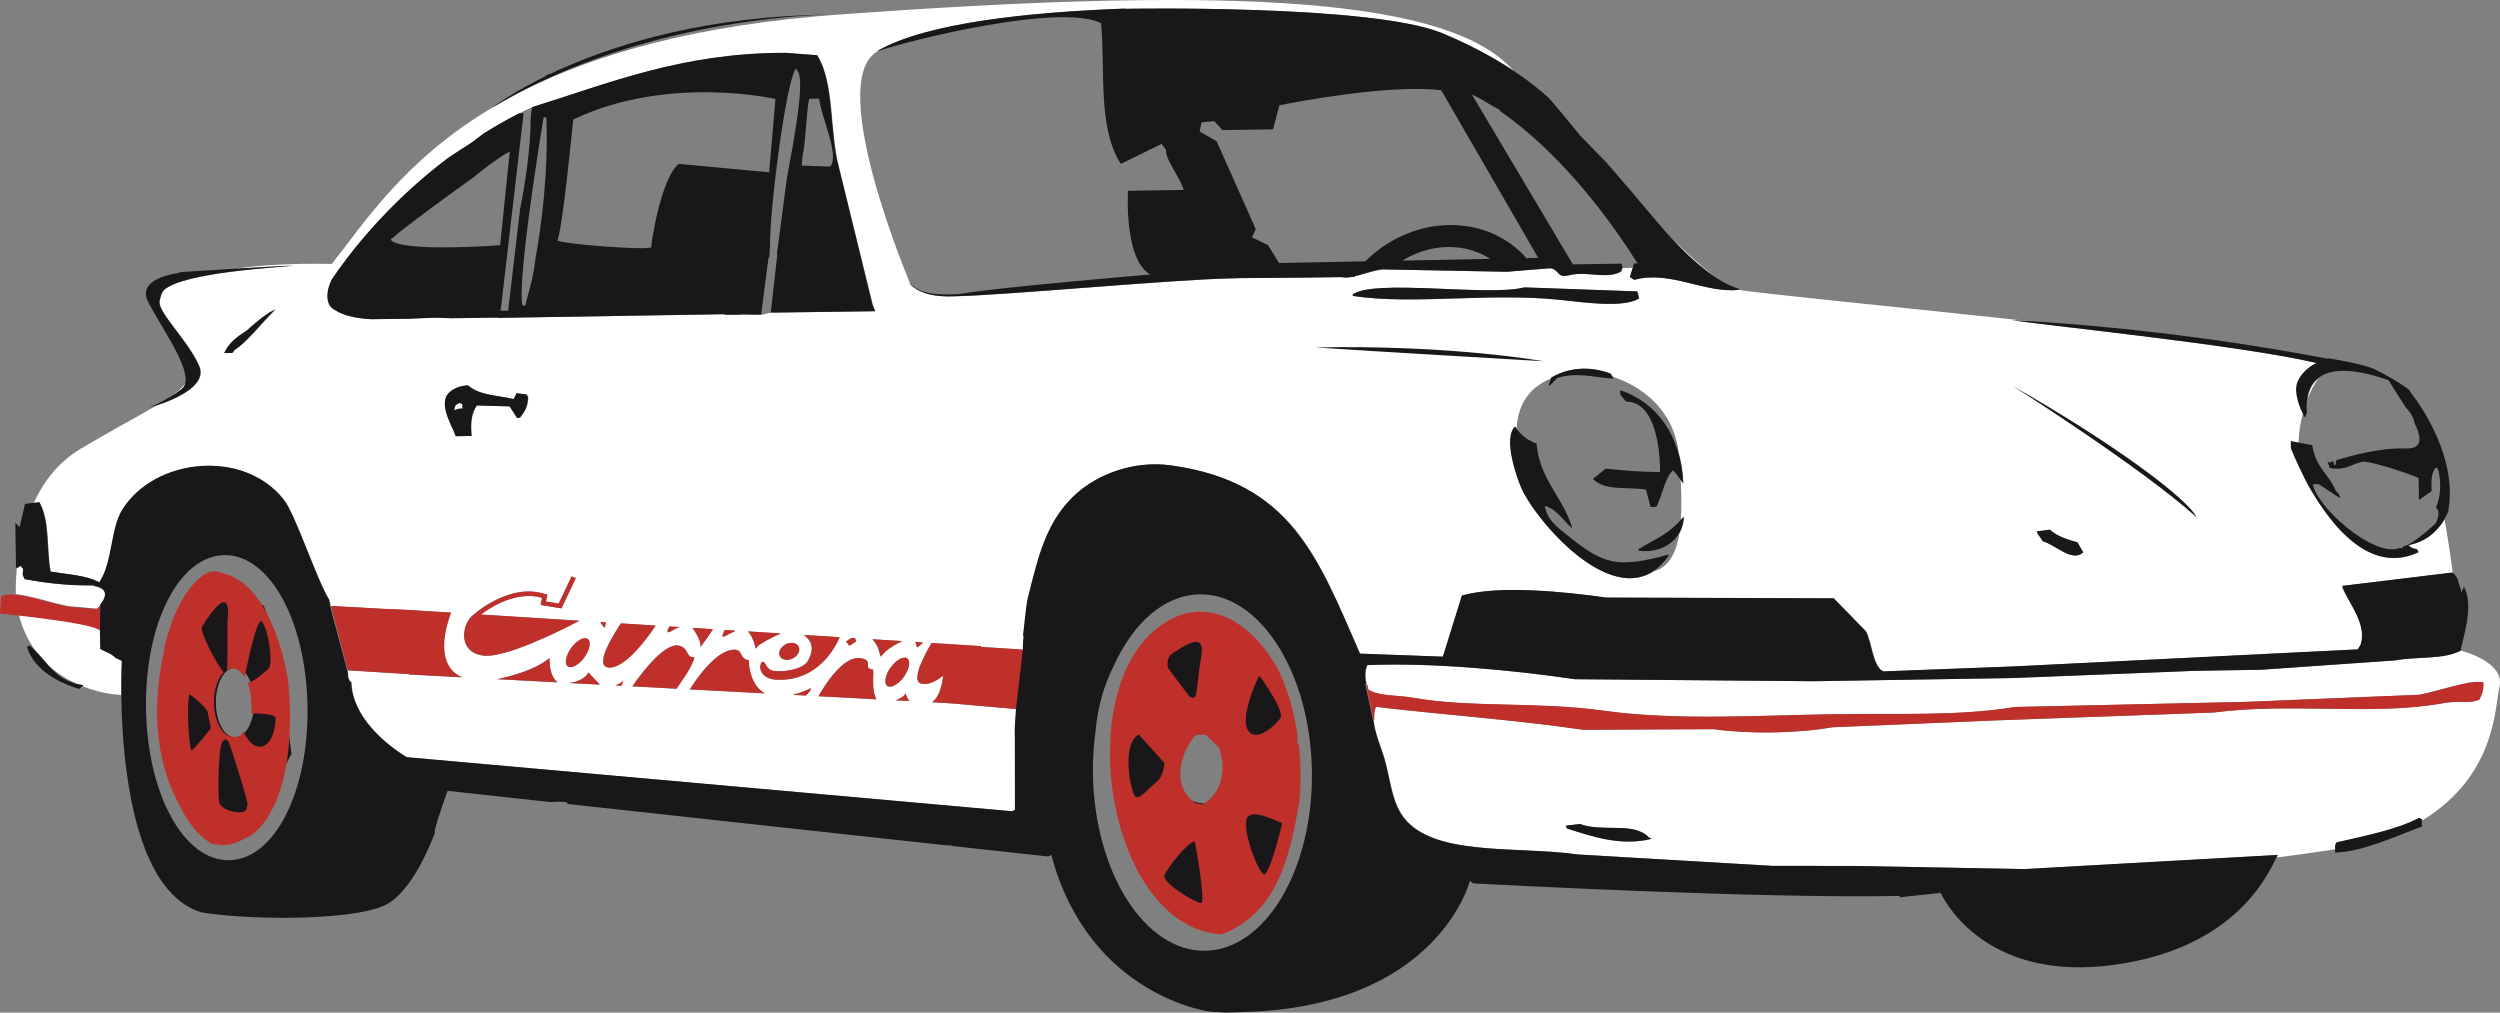 <?xml version="1.0" encoding="utf-8"?>
<!-- Generator: Adobe Illustrator 14.0.0, SVG Export Plug-In . SVG Version: 6.00 Build 43363)  -->
<!DOCTYPE svg PUBLIC "-//W3C//DTD SVG 1.1//EN" "http://www.w3.org/Graphics/SVG/1.1/DTD/svg11.dtd">
<svg version="1.1" id="Calque_1" xmlns="http://www.w3.org/2000/svg" xmlns:xlink="http://www.w3.org/1999/xlink" x="0px" y="0px"
	 width="425.2px" height="172.22px" viewBox="0 0 425.2 172.22" enable-background="new 0 0 425.2 172.22" xml:space="preserve">
<rect x="0" y="0" width="425.2" height="172.22" fill="#808080" stroke="none"/>
<g>
	<path fill="#FFFFFF" d="M291.369,46.853c-2.016-1.542-4.382-3.708-6.962-6.264C287.183,43.593,289.497,45.56,291.369,46.853z
		 M392.487,67.763c0.51-1.275,1.127-2.438,1.832-3.402C393.198,65.264,392.685,66.528,392.487,67.763z M78.22,68.522
		c-0.833,0.47-0.657,0.211-0.954,1.246l0.971-0.262l0.482-0.007l-0.011-0.738C78.546,68.683,78.381,68.602,78.22,68.522z
		 M31.589,65.126c-0.583,0.872-1.71,1.78-3.287,2.802c0.825-0.468,1.746-1.049,2.651-1.741
		C31.299,65.923,31.499,65.562,31.589,65.126z M19.846,111.946c0,0-0.018,0.018-0.049,0.041c-0.71-0.802-1.692-1.055-2.675-1.593
		l-0.052-3.203c-0.762-0.981-8.894-2.033-13.864-2.591c0.637,2.405,1.615,4.383,2.786,6.012c0.846,0.869,1.573,1.778,2.344,2.625
		c1.508,1.364,3.141,2.352,4.703,3.064c0.385,0.102,0.787,0.191,1.229,0.252c-0.073,0.061-0.146,0.121-0.219,0.18
		c3.389,1.336,6.197,1.428,6.197,1.428l0.464,0.115c-0.046-3.55,0.077-5.859,0.077-5.859L19.846,111.946z M248.708,101.296
		c6.407-1.83,17.815-0.596,24.565,0.35c12.884,0.039,25.774,0.082,38.661,0.126c1.811,1.858,3.625,3.719,5.438,5.577
		c0.998,1.6,1.202,6.201,3.025,6.852c7.373-0.279,14.744-0.562,22.116-0.844c19.518-0.967,39.037-1.935,58.556-2.901
		c0.155-0.247,0.314-0.495,0.473-0.747c1.221-3.5-2.161-7.35-3.073-9.807l-0.003-0.245c6.227-0.756,12.457-1.513,18.686-2.269
		c0,0-0.474-3.977-1.381-9.014c-1.277,2.131-3.186,3.672-5.585,4.223c-0.144,0.065-0.289,0.139-0.433,0.199
		c0.396,0.407,0.662,0.461,1.387,0.637l0.251,0.488c-6.604,3.146-12.259-1.645-16.296-7.48c-1.194-1.574-2.163-3.157-2.857-4.445
		c-0.262-0.488-0.479-1.019-0.66-1.576c-0.752-1.512-1.379-2.934-1.863-4.141l-0.021-1.233c0.412,0.077,0.825,0.154,1.237,0.231
		c0.05-1.685,0.31-3.414,0.745-5.057c-0.835-1.719-1.344-3.675-0.924-5.047c0.551-1.484,1.735-2.644,3.294-3.427
		c-13.065-3.069-46.269-6.387-51.76-7.286c0.957,0.051,1.908,0.108,2.854,0.166c-23.239-2.512-45.975-4.712-49.357-5.328
		c-5.615,0.677-11.814-3.396-17.777-1.688c-0.248-0.162-0.492-0.321-0.737-0.483c0.164-0.528,0.328-1.055,0.493-1.583
		c-0.576,0.018-1.176,0.035-1.791,0.051c-0.059,0.189-0.119,0.38-0.18,0.571c-2.316,1.422-5.79-0.081-8.74,0.629
		c-2.147,0.52-1.598-0.492-2.918-1.077c-0.236-0.013-0.438-0.028-0.589-0.044c-0.05-0.006-0.116-0.013-0.179-0.019
		c-2.34,0.191-4.681,0.38-7.02,0.574c-7.055-0.138-14.109-0.271-21.164-0.405c-1.474,0.143-3.236,0.826-4.75,1.181l0.033,0.105
		c0,0-0.217,0.003-0.591,0.009c-0.595,0.106-1.134,0.132-1.587,0.023c-3.541,0.052-10.815,0.145-17.205,0.165
		c-0.583,0.019-1.193,0.035-1.852,0.05c-10.146,0.226-37.813,2.831-46.659,3.038c-3.699,0.184-5.774-0.556-7.005-1.444
		c-0.083-0.053-0.136-0.101-0.203-0.15c-0.03-0.024-0.063-0.044-0.093-0.07c-0.146-0.117-0.265-0.226-0.334-0.308
		c-0.095-0.095-0.187-0.189-0.268-0.283c0.047,0.044,0.101,0.079,0.15,0.121c-0.004-0.007-0.009-0.016-0.009-0.016
		s-14.604-34.381-5.543-39.521l-0.014-0.024c8.247-4.82,25.906-6.644,42.167-7.234c0.017,0.013,0.031,0.031,0.048,0.04
		c0,0,41.487-0.782,53.701,4.071c5.229,2.146,9.33,4.49,12.32,6.472c-0.335-0.334-0.667-0.663-0.992-0.978
		C244.133-0.968,205.302-2.08,142.717,2.47c-24.422,1.776-41.424,6.766-53.665,12.917c-0.081,0.04-0.162,0.081-0.243,0.123
		c-0.233,0.118-0.461,0.237-0.69,0.356c-1.466,0.776-2.924,1.595-4.368,2.462c0.072-0.051,0.176-0.126,0.299-0.213
		C68.558,27.252,61.87,38.131,56.41,44.89c-6.979-0.148-12.389,0.242-16.579,0.837c4.507-0.271,9.188-0.54,10.113-0.54
		c-2.342,0.306-18.583,1.083-22.025,4.15c-0.437,0.53-0.528,1.041-0.723,1.82c-0.47,1.879,4.853,6.731,6.731,11.116
		c1.493,3.482-4.72,5.877-7.337,6.713c-3.183,1.888-7.605,4.2-12.922,7.372c-3.771,2.25-6.279,5.604-7.937,9.188
		c0.34-0.041,0.683-0.08,1.022-0.12c1.798,3.312,1.161,7.646,1.89,11.8c2.9,0.487,6.172,0.619,8.297,1.838
		c2.293-3.328,1.878-9.095,3.937-12.383c5.521-8.822,20.67-10.352,27.453-1.67c2.004,2.569,5.407,13.178,7.708,17.023l-0.027,0.021
		l0.04,0.046c0.026,0.175,0.104,0.52,0.211,0.966l10.126,0.561l-0.002-0.035l4.796,0.258v0.011l0.503,0.029l4.99,0.315
		c-0.851,2.229-2.932,8.926,1.866,10.998l-8.073-0.432l-0.897-0.025l0.011-0.078l-10.467-0.652c0.041,0.15,0.081,0.301,0.114,0.418
		c-0.017,0.572,0.062,1.169,0.402,1.499c0.037,0.036,0.103,0.083,0.167,0.127c0.163,5.834,5.757,10.487,9.409,12.728l103.001,9.206
		l0.482-0.253c-0.002-3.746-0.006-7.491-0.009-11.234l0.007-0.002l-0.027-2.633c0,0,0.152-2.522,0.204-3.264l-10.847-0.952
		l-0.963-0.059l-0.002-0.013l-2.534-0.135c1.666-1.271,1.857-4.549,1.857-4.549s-1.951,1.783-3.701,1.383
		c-1.928-0.459,0.751-5.256,1.738-6.915l8.399,0.53l-0.019,0.134l7.251,0.468c0,0-0.022-1.251,0.119-2.192
		c0.009-0.067-0.027-0.163-0.09-0.275c0.169-1.521,0.422-3.807,0.536-4.698c0.176-1.378,0.323-1.799,0.323-1.799h0.001
		c1.752-7.012,3.11-13.07,8.328-17.681c3.438-3.038,9.447-5.6,15.975-4.689c20.421,2.849,24.946,15.588,32.12,32.014
		c4.704,0.173,9.41,0.345,14.114,0.516C246.547,108.228,247.628,104.763,248.708,101.296z M348.71,90.097
		c1.059,1.057,3.047,1.716,4.652,2.146c0.332,0.568,0.666,1.138,1,1.706c-1.858,1.771-4.752-1.317-6.838-1.86
		c-0.334-0.489-0.664-0.976-0.996-1.464l-0.004-0.246C347.251,90.282,347.979,90.19,348.71,90.097z M39.97,59.503
		c-0.132,0.18-0.265,0.354-0.396,0.534l-1.38,0.022c0.756-1.747,2.323-2.87,3.87-3.854c1.631-1.492,3.455-2.978,4.799-3.547
		C44.311,55.207,41.975,58.269,39.97,59.503z M69.696,54.221c-1.822,0.022-3.73,0.046-5.708,0.068
		c-0.284,0.009-0.545,0.009-0.811,0.011c-2.802-0.156-5.26-0.691-6.862-2.082c-1.007-1.413-0.504-3.268,0.169-4.669
		c2.847-4.218,9.386-12.843,19.819-20.698c1.328-0.894,2.499-1.644,3.407-2.21c0.651-0.406,1.56-1.125,2.582-1.907
		c1.91-1.198,3.921-2.35,6.038-3.438c0,0,1.261-0.747,2.227-1.024l0.004-0.04c12.964-4.011,25.391-9.252,43.125-9.235
		c1.785,0.139,3.57,0.272,5.354,0.408c2.998,4.886,2.014,12.863,3.711,19.16c1.906,7.773,3.812,15.545,5.719,23.319l0.433,1.059
		l-17.731,0.235l-1.644,0.352l-2.351-0.027l-0.002-0.005l-1.228-0.017c0.054,0.018,0.117,0.033,0.174,0.049h-2.767
		c-0.029-0.027-0.061-0.053-0.089-0.081l-38.532,0.625l-0.026-0.051c-1.935,0.027-4.61,0.066-7.834,0.108
		c-0.844-0.029-1.69-0.057-2.534-0.086C72.857,54.065,71.283,54.146,69.696,54.221z M145.574,109.098l-1.127,0.745l-0.592-0.732
		l0.959-0.6l0.556,0.036L145.574,109.098z M133.434,109.687c0.839-0.516,1.859-0.437,2.281,0.178
		c0.42,0.611,0.081,1.523-0.756,2.037s-1.859,0.435-2.279-0.175C132.26,111.112,132.597,110.198,133.434,109.687z M128.482,110.411
		c0,0-0.18-1.734-1.285-3.013l5.562,0.351C131.903,108.127,128.583,109.641,128.482,110.411z M124.924,107.255
		c-0.007,0.114-0.084,0.217-0.281,0.277c-0.897,0.288-1.213,0.738-1.646,0.762c-0.431,0.023,0.231-1.109,0.231-1.109l0.028-0.033
		L124.924,107.255z M117.762,106.802l3.466,0.221c-0.457,0.688-1.763,2.633-2.246,3.105
		C119.472,109.433,118.314,107.601,117.762,106.802z M115.5,106.659c-0.046,0.046-0.112,0.088-0.209,0.119
		c-0.895,0.29-1.209,0.738-1.644,0.762c-0.343,0.016,0.003-0.693,0.161-0.987L115.5,106.659z M77.578,74.197
		c-0.671-1.907-2.561-4.693-1.567-6.873c0.681-1.048,1.987-1.673,3.618-1.782c2.016,1.717,4.651,1.637,7.817,2.339
		c0.16-0.332,0.314-0.664,0.472-0.993c0.569,0.074,1.136,0.147,1.707,0.219l0.25,0.488c-0.11,1.904-0.626,2.36-1.402,3.473
		l-0.486,0.008l-1.248-1.951c-1.864-0.053-3.732-0.104-5.596-0.158c-0.991,1.493-1.062,3.036-0.89,5.187L77.578,74.197z
		 M81.952,111.482c-3.976-0.675-3.451-4.909-1.853-6.552l-0.013-0.009l0.09-0.083c0.26-0.24,6.399-5.84,12.542-3.77l0.33,0.086
		c0,0-0.194,0.957-0.233,1.156c0.224,0.038,2.015,0.326,2.18,0.355c0.077-0.165,2.13-4.512,2.13-4.512l0.051-0.111l0.701,0.308
		l-2.422,5.126c0,0-3.148-0.512-3.159-0.514l-0.375-0.094c0,0,0.2-0.996,0.239-1.184c-4.222-1.221-8.5,1.415-10.41,2.843
		l16.749,1.055C95.422,107.202,85.684,112.118,81.952,111.482z M84.546,115.521c2.335-0.479,6.421-1.552,8.86-3.574
		c0.073,1.119-0.042,2.795,1.333,4.115L84.546,115.521z M97.081,110.273c0.917-1.299,2.178-2.017,2.811-1.604
		c0.635,0.413,0.407,1.798-0.512,3.095c-0.917,1.301-2.176,2.018-2.811,1.605S96.162,111.571,97.081,110.273z M96.814,116.174
		c0.683-0.088,2.506-0.446,3.233-1.794c0.506,0.572,1.251,1.378,1.932,2.067L96.814,116.174z M102.141,105.815l0.901,0.057
		c-0.176,0.389-0.212,0.961-0.212,0.961l-0.668-0.821L102.141,105.815z M105.575,106.032l5.89,0.372
		c-0.981,1.487-4.968,7.245-7.873,7.143C100.838,113.451,104.289,107.945,105.575,106.032z M105.689,116.644l-1.039-0.055
		c0.47-0.173,1.013-0.442,1.323-0.848C105.869,115.996,105.768,116.333,105.689,116.644z M115.021,117.142l-7.497-0.4
		c0.88-1.294,5.174-7.359,7.805-6.938c1.923,0.418,1.189,2.117,2.75,1.998c-0.033,0.238-0.451,1.494-1.618,3.211
		C115.947,115.772,115.434,116.53,115.021,117.142z M117.303,117.264c0.73-1.182,4.424-6.886,7.644-6.751
		c1.374,0.02,0.743,1.57,2.347,1.783c0.02,1.062,0.353,4.339,2.761,5.641L117.303,117.264z M131.849,115.595
		c-1.877-0.087-3.064-1.551-2.372-2.927c0.666-0.482,0.649,0.981,1.713,1.368c1.07,0.388,5.319,0.057,6.234-1.698
		c0.743-1.426,1.108-3.011-0.747-4.341l6.078,0.385C142.162,109.822,139.162,116.061,131.849,115.595z M137.019,118.308l-2.24-0.119
		v-0.002c0,0,1.952-0.473,3.07-1.143C137.848,117.044,137.982,117.422,137.019,118.308z M139.167,118.421
		c1.072-1.867,4.167-6.782,6.987-6.475c2.627,0.271,0.371,1.764,2.238,1.933c0.321,0.317-0.369,3.323,0.629,5.065L139.167,118.421z
		 M149.79,111.695c-0.365-0.816-0.301-1.733-1.442-2.963l5.066,0.321C152.485,109.483,150.586,110.472,149.79,111.695z
		 M152.311,119.118c0.76-0.306,1.602-0.754,1.663-1.232c0,0,0.148,0.691,0.598,1.353L152.311,119.118z M153.715,115.079
		c-0.916,1.299-2.172,2.018-2.809,1.604c-0.635-0.411-0.406-1.799,0.514-3.098c0.916-1.295,2.174-2.012,2.811-1.605
		C154.863,112.395,154.634,113.783,153.715,115.079z M155.902,110.121c-0.05-0.442-0.156-0.741-0.241-0.925l1.259,0.079
		C156.645,109.611,156.296,109.947,155.902,110.121z M285.524,77.016c0.463,1.604,0.747,3.339,0.811,5.201
		c-0.161-0.22-0.32-0.44-0.48-0.658c0.131,2.548,0.162,4.896,0.014,6.959c0.182-0.2,0.365-0.407,0.557-0.635
		c-0.025,1.103-0.324,2.071-0.812,2.894c-0.559,3.425-1.854,5.748-4.417,6.42c-8.154,5.241-19.983-8.896-22.319-14.051
		c-0.844-1.86-3.216-8.61-1.143-10.575c0.066,0.095,0.143,0.176,0.211,0.268c0.242-3.495,1.558-6.702,5.934-8.511
		c0.013-0.037,0.025-0.075,0.038-0.112c4.163-2.385,8.203-1.374,10.032-0.677c0.122,0.182,0.244,0.362,0.367,0.542
		C279.079,65.668,284.579,69.468,285.524,77.016z M230.146,50.339l-0.004-0.246c3.564-2.697,23.273,0.393,29.161-1.203
		c6.404,0.229,12.813,0.455,19.219,0.681c0.084,0.328,0.172,0.653,0.259,0.981l0.003,0.246c-2.734,1.646-9.678,0.598-13.369,0.213
		C253.266,49.744,240.348,51.902,230.146,50.339z M418.579,110.672c-3.049,1.546-7.145,0.958-11.16,1.653
		c-7.609,0.531-15.221,1.063-22.832,1.596l-11.182,0.178l-31.104,1.233l-33.792,0.538c-13.535-0.116-27.076-0.229-40.609-0.344
		c-10.757-1.6-24.733-2.855-35.296-2.395c-0.582,1.263-0.318,2.687,0.065,4.189c2.021,1.151,4.735,0.863,7.562,1.357
		c10.066,1.752,21.055,0.621,32.373,2.195c12.327,1.715,25.894,0.822,39.4,0.605c10.352-0.164,21.198,0.363,30.618-1.225
		c13.125-0.291,26.255-0.582,39.377-0.872c9.803-0.403,19.604-0.806,29.404-1.205c2.916-0.52,8.668-2.536,10.424-2.138l0.482-0.008
		c0.006,1.687-0.254,1.957-0.682,2.967c-1.608,0.744-3.51,0.118-6.068,0.592c-12.021,2.212-25.725-0.147-39.122,1.605
		c-12.231,0.441-24.466,0.882-36.696,1.322c-9.397,0.395-18.793,0.793-28.188,1.188c-6.056,1.063-14.235,1.157-20.177,0.32
		c-7.375,0.035-14.752,0.07-22.125,0.106c-11.533-1.696-24.39-2.606-35.077-3.878l-0.242,0.002
		c-1.022,2.489,0.904,6.388,1.602,8.847c0.939,3.319,1.17,6.69,2.822,9.318c4.688,7.456,19.515,5.405,30.019,6.915
		c11.031,0.645,22.064,1.291,33.096,1.939c4.783,0.006,9.567,0.013,14.349,0.018c9.485,0.177,18.974,0.354,28.458,0.533
		c14.389-0.801,28.781-1.604,43.172-2.408c-0.061,0.127-0.126,0.269-0.197,0.419c3.785-0.481,7.172-0.956,9.979-1.398l-0.011-0.655
		l0.236-0.496c5.115-1.189,10.131-2.14,14.035-4.167c0.164,0.079,0.327,0.159,0.492,0.238l0.003,0.18
		c12.541-7.665,12.325-19.173,13.129-22.787C426.055,112.524,418.579,110.672,418.579,110.672z M266.601,140.932
		c-0.083-0.163-0.169-0.327-0.25-0.491c0.808-0.096,1.617-0.188,2.428-0.285c3.875,1.455,9.168-0.429,11.703,2.279
		c0.166,0.08,0.328,0.159,0.492,0.238C275.6,144.009,270.622,142.19,266.601,140.932z M408.706,93.161
		c-0.086,0.025-0.17,0.044-0.256,0.066l0.256-0.004V93.161z M11.412,103.038c0.009,0,0.024,0.001,0.033,0.001
		c0.522,0.094,0.987,0.142,1.391,0.136c1.161,0.117,2.666,0.266,3.688,0.33c2.67-2.738,1.011-3.583-0.48-3.836
		c-0.022-0.033-0.044-0.062-0.066-0.098c-0.295,0.006-0.58,0.002-0.87,0c-0.369-0.014-0.626-0.007-0.626-0.007l-0.003,0.005
		c-3.757-0.045-6.963-0.46-10.19-1.043c-0.422-0.727-0.422-0.78-0.268-1.722c-0.684-0.745-0.214-0.658-0.978-0.231l-0.174,0.002
		c-0.176,1.774-0.211,3.321-0.182,4.482c2.648,0.242,6.17,1.505,8.645,1.961C11.357,103.024,11.39,103.036,11.412,103.038z"/>
	<g>
		<path fill="#1A171B" d="M47.932,115.983l-1.878-9.629l-1.174-3.287l-3.053-1.879c0,0-3.992-0.705-4.932-0.471
			c-0.939,0.235-4.227,2.114-4.227,2.114c-0.939,0.47-4.227,21.605-4.227,21.605l2.818,10.333c0,0,2.818,4.697,3.053,6.105
			c0.234,1.41,7.28,0.235,7.28,0.235l4.932-7.045l3.053-5.871L47.932,115.983z M39.975,125.411c-1.802,0-3.263-2.656-3.263-5.933
			s1.461-5.934,3.263-5.934s3.263,2.657,3.263,5.934S41.777,125.411,39.975,125.411z"/>
		<path fill="#1A171B" d="M219.604,134.066c0,0-0.235-11.978-0.235-13.621s-2.583-6.106-2.583-6.106l-3.993-3.287
			c0,0-3.992-2.349-5.167-3.288s-2.348-0.47-5.871-0.235c-3.522,0.235-6.106,3.523-6.106,3.523s-2.818,7.515-3.992,9.863
			c-1.174,2.348-0.235,16.204,0,16.908c0.235,0.705,2.818,9.395,5.167,13.621c2.349,4.228,8.455,3.992,11.038,5.167
			c2.583,1.175,9.394-9.629,10.568-10.803c1.175-1.175,1.644-7.046,1.644-7.046L219.604,134.066z M205.229,136.687
			c-3.604,0-6.527-2.922-6.527-6.527s2.923-6.527,6.527-6.527c3.604,0,6.527,2.922,6.527,6.527S208.833,136.687,205.229,136.687z"/>
		<path fill="#BF302A" d="M99.442,111.749c0.919-1.297,1.147-2.682,0.512-3.095c-0.633-0.413-1.894,0.305-2.811,1.604
			c-0.919,1.298-1.147,2.685-0.512,3.097C97.266,113.767,98.524,113.05,99.442,111.749z M48.902,115.259l-0.003-0.256
			c0,0-0.024-0.07-0.068-0.184c-0.451-2.578-3.121-15.67-11.058-17.35c-0.769-0.318-1.538-0.395-2.293-0.141
			c-0.022,0.007-0.047,0.02-0.072,0.029c-0.355,0.201-0.679,0.383-0.985,0.556c-2.884,2.192-5.242,6.719-6.506,12.406
			c0,0.14-0.013,0.292-0.015,0.433c-1.396,6.188-2.452,16.342,2.253,25.472c1.629,3.591,3.754,6.238,6.113,7.389
			c0.075-0.033,0.152-0.061,0.229-0.09c1.877,0.581,3.829-0.152,5.264-0.987c0.475-0.176,0.934-0.42,1.369-0.779
			c5.731-4.747,6.946-16.314,5.825-26.379L48.902,115.259z M32.565,127.651c-0.488-0.781-0.879-8.408-0.292-9.584
			c0,0,2.834,2.153,3.031,3.033c0.194,0.879,0.587,2.738,0.587,2.738S33.056,127.456,32.565,127.651z M42.079,137.054
			c-0.352,0.117,0.235,0.822-0.822,1.057c-1.057,0.235-3.758-0.352-3.993-1.761s-0.117-8.807,0.47-9.981
			c0,0,0.705-1.644,1.409,0.471C39.848,128.952,42.431,136.937,42.079,137.054z M44.896,126.839
			c-1.644,0.704-2.701-1.057-3.17-1.762c-0.101-0.15-0.204-0.38-0.296-0.643c-0.226,0.294-0.468,0.582-0.75,0.852
			c-0.382,0.015-0.672,0.027-0.91,0.023c-0.039,0.006-0.073,0.014-0.112,0.014c-1.752,0.029-3.213-2.555-3.264-5.768
			c-0.037-2.27,0.642-4.242,1.662-5.217c-0.992-1.025-4.043-6.649-3.728-7.699c0,0,5.284-8.924,4.345-0.822
			c0,4.707,0.066,7.129-0.104,8.133c0.286-0.164,0.589-0.256,0.906-0.262c0.816-0.012,1.567,0.548,2.145,1.469
			c0.15-0.779,2.023-10.357,2.924-9.457c0.939,0.939,2.114,7.163,1.057,8.104c-0.725,0.645-2.548,2.222-3.477,2.361
			c0.367,0.932,0.592,2.064,0.613,3.291c0.002,0.065,0,0.13-0.002,0.193c0.075,0.559,0.07,1.116-0.002,1.666
			c1.389,0.012,4.159,0.123,4.159,0.826C46.893,123.081,46.541,126.134,44.896,126.839z M96.877,116.158l5.165,0.273
			c-0.681-0.689-1.426-1.495-1.932-2.067C99.383,115.712,97.56,116.07,96.877,116.158z M81.812,104.514
			c1.91-1.428,6.188-4.063,10.41-2.843c-0.039,0.188-0.238,1.184-0.238,1.184l0.374,0.094c0.011,0.002,3.16,0.514,3.16,0.514
			l2.422-5.126l-0.701-0.308l-0.051,0.111c0,0-2.053,4.347-2.13,4.512c-0.166-0.029-1.956-0.317-2.18-0.355
			c0.039-0.199,0.233-1.156,0.233-1.156l-0.33-0.086c-6.143-2.07-12.282,3.529-12.542,3.77l-0.09,0.083l0.013,0.009
			c-1.598,1.643-2.123,5.877,1.853,6.552c3.732,0.636,13.471-4.28,16.548-5.898L81.812,104.514z M84.608,115.505l10.193,0.541
			c-1.376-1.32-1.26-2.996-1.333-4.115C91.03,113.953,86.944,115.026,84.608,115.505z M76.737,104.19l-4.99-0.315l-0.503-0.029
			v-0.011l-4.796-0.258l0.002,0.035l-10.126-0.561c0,0,2.581,10.262,2.853,10.949l10.467,0.652l-0.011,0.078l0.897,0.025
			l8.073,0.432C73.806,113.116,75.886,106.42,76.737,104.19z M132.742,111.711c0.42,0.609,1.442,0.688,2.278,0.175
			c0.837-0.514,1.176-1.426,0.756-2.037c-0.422-0.614-1.442-0.693-2.281-0.178C132.66,110.183,132.322,111.097,132.742,111.711z
			 M145.637,109.082l-0.204-0.551l-0.556-0.036l-0.959,0.6l0.592,0.732L145.637,109.082z M113.709,107.524
			c0.435-0.023,0.748-0.472,1.644-0.762c0.097-0.031,0.163-0.073,0.209-0.119l-1.691-0.106
			C113.712,106.831,113.366,107.541,113.709,107.524z M132.821,107.733l-5.561-0.351c1.104,1.278,1.284,3.013,1.284,3.013
			C128.645,109.625,131.966,108.111,132.821,107.733z M119.044,110.113c0.482-0.474,1.789-2.419,2.246-3.106l-3.466-0.221
			C118.376,107.585,119.534,109.417,119.044,110.113z M123.061,108.278c0.433-0.023,0.748-0.474,1.646-0.762
			c0.196-0.061,0.273-0.163,0.281-0.277l-1.668-0.104l-0.027,0.033C123.292,107.169,122.629,108.302,123.061,108.278z
			 M156.982,109.26l-1.259-0.079c0.084,0.184,0.191,0.482,0.24,0.925C156.358,109.932,156.707,109.596,156.982,109.26z
			 M151.482,113.569c-0.919,1.299-1.148,2.687-0.514,3.098c0.637,0.414,1.893-0.305,2.809-1.604c0.919-1.296,1.148-2.685,0.515-3.1
			C153.656,111.558,152.397,112.274,151.482,113.569z M152.374,119.103l2.26,0.12c-0.449-0.661-0.598-1.353-0.598-1.353
			C153.975,118.349,153.133,118.797,152.374,119.103z M421.923,116.025c-1.756-0.397-7.508,1.618-10.423,2.138
			c-9.802,0.4-19.603,0.802-29.405,1.205c-13.121,0.29-26.251,0.582-39.377,0.871c-9.419,1.59-20.266,1.061-30.617,1.227
			c-13.508,0.216-27.073,1.107-39.4-0.605c-11.318-1.574-22.307-0.444-32.374-2.197c-2.825-0.492-5.541-0.205-7.561-1.357
			c-0.074-0.289-0.142-0.576-0.201-0.861l-0.195,0.009c0,0,1.096,5.479,1.252,5.95c0.01,0.027,0.062,0.07,0.148,0.125
			c-0.074-0.827-0.02-1.609,0.258-2.287l0.242-0.002c10.688,1.271,23.546,2.182,35.078,3.879c7.372-0.037,14.749-0.071,22.125-0.106
			c5.94,0.837,14.12,0.743,20.177-0.321c9.396-0.395,18.791-0.792,28.188-1.187c12.229-0.44,24.464-0.881,36.696-1.323
			c13.396-1.752,27.101,0.607,39.121-1.605c2.56-0.473,4.461,0.152,6.069-0.59c0.428-1.012,0.687-1.281,0.681-2.967L421.923,116.025
			z M148.411,108.717c1.141,1.229,1.077,2.146,1.442,2.963c0.796-1.224,2.695-2.212,3.624-2.642L148.411,108.717z M220.674,126.446
			c0.015-0.614-0.01-1.238-0.053-1.871c-0.615-3.893-1.703-7.462-3.148-10.521c-4.339-8.092-12.481-13.66-20.697-7.189
			c-14.657,11.554-8.102,50.975,11.04,52.066c9.072-3.643,11.341-12.005,13.178-22.543c0.155-1.682,0.229-3.41,0.2-5.174
			c-0.024-1.611-0.135-3.184-0.311-4.718C220.812,126.478,220.743,126.463,220.674,126.446z M199.619,110.987
			c1.567-0.939,5.48-3.916,4.697,0.625c-0.782,4.541-0.626,6.891-1.251,7.046c-0.627,0.156-1.097-0.626-1.097-0.626l-3.288-4.385
			C198.68,113.647,198.054,111.927,199.619,110.987z M196.646,133.062c-1.253,0.939-2.662,2.818-3.444,2.505
			c-0.784-0.314-2.662-8.769,0.47-10.647l4.383,4.854C198.054,129.774,197.898,132.123,196.646,133.062z M204.316,153.571
			c-0.782,0.158-6.731-3.443-6.262-4.697c0.47-1.251,3.914-5.637,5.167-5.792C203.221,143.082,205.1,153.415,204.316,153.571z
			 M204.547,136.806c-0.405-0.075-0.814-0.148-1.22-0.227c-4.251-2.817-2.519-8.766,0.059-11.584l1.701-0.027
			c0.741,0.729,1.482,1.455,2.224,2.182C208.797,131.214,207.511,135.182,204.547,136.806z M214.18,114.901
			c0,0,4.385,5.947,3.601,7.201c-0.782,1.252-4.07,4.227-5.479,2.191C210.892,122.26,213.398,116.31,214.18,114.901z
			 M215.12,148.718c-1.097,0.156-4.072-8.143-2.975-9.707c1.095-1.564,5.322,0.939,5.949,0.939
			C218.094,139.95,216.373,147.466,215.12,148.718z M218.484,126.479c0.031-0.017,0.062-0.031,0.096-0.047l0.002,0.047H218.484z
			 M166.855,110.018l0.018-0.134l-8.399-0.53c-0.987,1.659-3.666,6.456-1.738,6.915c1.75,0.4,3.701-1.383,3.701-1.383
			s-0.191,3.277-1.856,4.549l2.534,0.135l0.002,0.013l0.963,0.059l10.847,0.952c0,0,1.232-9.496,1.18-10.107L166.855,110.018z
			 M134.841,118.171v0.002l2.24,0.119c0.963-0.886,0.83-1.264,0.83-1.264C136.793,117.698,134.841,118.171,134.841,118.171z
			 M111.527,106.389l-5.89-0.372c-1.286,1.913-4.737,7.419-1.983,7.515C106.559,113.634,110.546,107.876,111.527,106.389z
			 M127.355,112.28c-1.604-0.213-0.973-1.764-2.347-1.783c-3.22-0.135-6.913,5.57-7.644,6.751l12.751,0.673
			C127.708,116.619,127.375,113.343,127.355,112.28z M104.713,116.573l1.039,0.055c0.079-0.311,0.18-0.647,0.285-0.902
			C105.726,116.131,105.183,116.4,104.713,116.573z M115.391,109.788c-2.631-0.422-6.924,5.644-7.805,6.938l7.497,0.4
			c0.413-0.611,0.926-1.369,1.44-2.129c1.167-1.717,1.585-2.973,1.618-3.211C116.58,111.905,117.314,110.206,115.391,109.788z
			 M148.455,113.863c-1.868-0.169,0.389-1.662-2.238-1.933c-2.82-0.308-5.915,4.607-6.987,6.475l9.854,0.523
			C148.086,117.187,148.775,114.181,148.455,113.863z M142.818,108.366l-6.079-0.385c1.855,1.33,1.49,2.915,0.747,4.341
			c-0.916,1.756-5.165,2.086-6.234,1.698c-1.064-0.387-1.048-1.851-1.714-1.368c-0.692,1.376,0.496,2.84,2.373,2.927
			C139.224,116.045,142.224,109.807,142.818,108.366z M103.104,105.856l-0.901-0.057l0.021,0.196l0.667,0.821
			C102.891,106.817,102.928,106.245,103.104,105.856z M16.52,103.604c-1.022-0.064-2.526-0.213-3.688-0.33
			c-0.403,0.005-0.868-0.042-1.391-0.136c-0.009,0-0.024-0.002-0.033-0.002c-0.021-0.002-0.055-0.014-0.081-0.019
			c-3.392-0.626-8.757-2.772-11.133-1.72c-0.066,0.988-0.128,1.975-0.195,2.96c3.025,0.305,15.968,1.662,17.048,2.915l0.077-4.328
			l-0.019-0.004C16.938,103.149,16.75,103.366,16.52,103.604z"/>
		<path fill="#1A171B" d="M274.303,64.159c-0.144-0.211-0.286-0.422-0.43-0.635c-1.829-0.697-5.869-1.708-10.032,0.677
			c-0.152,0.457-0.305,0.91-0.459,1.365l0.244-0.003c0.4-0.418,0.799-0.837,1.196-1.253c3.226-1.064,6.187-0.164,9.483,0.097
			L274.303,64.159z M278.447,49.556c-6.405-0.226-12.813-0.451-19.219-0.681c-5.888,1.596-25.596-1.493-29.161,1.204l0.004,0.246
			c10.2,1.563,23.119-0.595,35.269,0.671c3.691,0.385,10.634,1.433,13.37-0.213l-0.004-0.246
			C278.62,50.209,278.532,49.885,278.447,49.556z M286.349,87.869c-2.504,2.981-4.113,3.411-7.69,5.544l0.003,0.244
			C282.621,94.21,286.254,91.907,286.349,87.869z M283.78,94.562l-0.004-0.244c-8.707,2.41-11.076,1.661-17.07-3.181
			c-1.65-1.33-3.525-2.524-3.97-5.112c2.063,0.605,3.216,2.59,4.683,3.87c-1.442-5.19-5.649-8.418-6.068-14.441
			c-1.658-0.595-2.757-1.543-3.693-2.897c-2.072,1.966,0.3,8.716,1.144,10.576C261.406,88.882,275.829,105.829,283.78,94.562z
			 M390.677,65.159c-0.49,1.6,0.279,3.993,1.359,5.878l0.266-0.754l0.061-0.021c-0.335-3.315,0.388-10.324,13.867-5.598
			c0.894,1.468,1.982,3.086,2.936,4.637c0.703,0.741,1.301,1.541,1.501,2.656c1.247,2.555,1.395,4.441-1.577,4.32
			c-4.198-0.17-9.422,1.281-11.739,2.004c-0.044,0.271-0.085,0.545-0.128,0.816l-0.244,0.004c-0.037-0.221-0.072-0.441-0.105-0.664
			l-0.728,0.238l-0.298-0.194l0.408,1.125c2.713,0.447,3.271-0.526,5.577-1.073c1.017-0.242,8.646,2.222,9.527,2.807l0.06,3.695
			c0.721-0.506,1.441-1.011,2.164-1.514c-0.117-1.741-0.069-3.09,0.664-3.953l0.246-0.006c0.084,0.165,0.165,0.326,0.252,0.491
			c0.489,2.224,0.336,4.468-0.422,6.263c0.979,0.918-0.089,2.719-0.089,2.719s-3.864,3.669-5.606,3.928l0.004,0.246l-0.488,0.009
			c-4.533,1.666-14.179-7.093-14.762-10.856l0.972-0.014c1.229,0.803,2.458,1.605,3.687,2.404c-0.271-0.893-0.209-0.721-0.749-1.22
			c-1.146-2.875-3.474-3.985-4.017-7.819c-1.218-0.228-2.438-0.455-3.656-0.683l0.02,1.233c2.959,7.364,11.103,22.682,21.678,17.643
			l-0.251-0.488c-0.776-0.189-1.021-0.219-1.47-0.716c3.128-0.51,5.482-2.679,6.783-5.644c1.948-10.344-6.52-20.499-6.52-20.499
			l0.064-0.106c-1.809-1.422-3.853-2.55-6.176-3.713c-2.009-0.809-5.487-1.442-7.674-1.787c-0.072,0.018-0.137,0.042-0.206,0.061
			c-9.715-1.875-29.838-5.282-53.656-6.568c5.491,0.899,38.694,4.216,51.759,7.286C392.413,62.515,391.228,63.674,390.677,65.159z
			 M266.275,140.427c0.081,0.164,0.167,0.328,0.25,0.491c4.021,1.259,8.999,3.077,14.373,1.741
			c-0.163-0.079-0.327-0.158-0.491-0.238c-2.536-2.709-7.829-0.824-11.704-2.279C267.892,140.239,267.083,140.331,266.275,140.427z
			 M187.268,3.941c0.75,7.735-0.622,17.586,3.295,23.85l0.242-0.003c2.255-1.104,4.504-2.208,6.757-3.312
			c0.25,0.327,0.498,0.648,0.745,0.975c-0.055,1.884,2.234,4.372,3.027,6.851l-9.48,0.152c0,0-0.749,11.66,3.786,14.228
			c-13.107,1.125-27.682,2.482-32.563,3.334c-0.018-0.005-0.031-0.009-0.031-0.009c-2.983,0.209-4.911-0.064-6.159-0.451
			c-0.046-0.019-0.09-0.033-0.134-0.053c-0.691-0.31-1.38-0.719-2.018-1.27c0,0,0.005,0.009,0.009,0.017
			c-0.05-0.042-0.103-0.077-0.15-0.121c0.081,0.094,0.172,0.188,0.268,0.283c0.11,0.132,0.305,0.321,0.629,0.528
			c1.231,0.888,3.306,1.627,7.005,1.444c8.845-0.207,36.513-2.812,46.659-3.038c0.659-0.015,1.268-0.031,1.852-0.05
			c6.389-0.02,13.664-0.114,17.205-0.165c0.453,0.108,0.992,0.083,1.587-0.024c0.374-0.005,0.591-0.009,0.591-0.009l-0.033-0.104
			c1.514-0.356,3.277-1.038,4.75-1.182c7.055,0.134,14.108,0.268,21.163,0.406c2.509-0.208,5.017-0.409,7.526-0.615
			c1.663,0.56,0.901,1.732,3.18,1.18c2.95-0.71,6.423,0.793,8.741-0.629c0.078-0.248,0.155-0.497,0.234-0.743
			c-0.051-0.191-0.102-0.384-0.152-0.573l-8.282,0.132l-17.182-28.904c0.372,0.167,1.548,0.725,3.352,1.87l1.286,0.712l0.219,0.288
			c5.276,3.655,14.096,11.282,23.328,25.858l-0.689,0.013c0.018,0.028,0.038,0.052,0.059,0.079
			c-0.233,0.743-0.465,1.486-0.695,2.229c0.246,0.162,0.49,0.321,0.737,0.483c5.963-1.708,12.163,2.365,17.776,1.688l0.084-0.178
			c-2.156-0.569-6.784-2.809-13.963-11.381c-2.924-3.488-5.887-6.948-8.631-10.117l-4.409-4.51
			c-1.618-1.981-3.433-4.223-5.352-6.417l-0.024,0.001c0,0-6.105-6.105-18.317-11.116c-12.214-4.853-53.701-4.071-53.701-4.071
			c-0.017-0.009-0.031-0.027-0.048-0.041c-16.261,0.591-33.92,2.415-42.167,7.234l0.021,0.039
			C154.911,6.763,180.351,0.49,187.268,3.941z M238.525,44.32c2.981-1.816,6.466-2.677,9.928-2.162
			c1.866,0.279,3.546,0.93,4.999,1.866L238.525,44.32z M204.348,20.817l2.19-0.206l1.376,1.517l8.609-0.136l1.075-4.087
			c2.194-0.44,18.649-3.651,27.521-2.556c0.002-0.001,0.002-0.003,0.004-0.003l16.498,28.517l-1.78,0.035
			c-0.042,0.035-0.094,0.066-0.139,0.099c-2.496-2.864-6-4.891-10.215-5.521c-6.373-0.951-12.784,1.493-17.278,5.968l-14.648,0.292
			l-1.906-3.051l-2.724-1.327l0.653-1.38l-6.655-14.951l-2.895-1.666L204.348,20.817z M346.449,90.364l0.003,0.246
			c0.332,0.488,0.663,0.974,0.997,1.464c2.086,0.543,4.979,3.631,6.838,1.86c-0.334-0.568-0.668-1.138-1-1.707
			c-1.605-0.429-3.595-1.088-4.653-2.145C347.904,90.177,347.176,90.269,346.449,90.364z M280.729,86.232l0.977-0.015
			c0.98-1.762,1.381-4.827,2.816-6.205l0.494,0.484c0.416,0.57,0.828,1.138,1.242,1.706c-0.273-7.991-4.436-13.77-10.707-15.846
			l0.014,0.739c0.33,0.406,0.66,0.811,0.99,1.214c4.469-0.079,5.807,6.647,5.783,11.983c-3.257-0.039-5.998-0.232-9.247-0.592
			c-0.72,0.586-1.44,1.173-2.161,1.758c2.065,2.142,6.012,1.277,9.024,1.83C280.214,84.271,280.471,85.253,280.729,86.232z
			 M411.417,139.106c-3.904,2.027-8.921,2.979-14.036,4.168l-0.237,0.496l0.021,1.231c4.869-0.165,10.202-2.772,14.762-4.423
			l-0.019-1.233C411.743,139.267,411.579,139.187,411.417,139.106z M63.102,54.286c0.266-0.002,0.526-0.002,0.811-0.011
			c1.978-0.022,3.886-0.046,5.708-0.068c1.587-0.075,3.162-0.156,4.644-0.176c0.844,0.029,1.69,0.057,2.534,0.086
			c3.224-0.042,5.899-0.081,7.834-0.108l0.026,0.051l38.532-0.625c0.028,0.027,0.06,0.053,0.089,0.081h2.767
			c-0.057-0.017-0.12-0.031-0.174-0.049l3.581,0.049l1.248-9.621c0.09-0.046,0.141-0.09,0.141-0.134c0-0.258,0.064-1.21,0.097-1.701
			c0.011-0.005,0.024-0.009,0.035-0.017c-0.191-5.286,2.602-27.853,4.381-30.377c0.165,0.244,0.331,0.488,0.498,0.732
			c0.822,2.453-0.668,10.628-2.042,18.05l-1.559,11.878c0,0-0.182,0.872-0.056,1.061l-1.099,9.777l17.731-0.235l-0.433-1.059
			c-1.906-7.774-3.812-15.546-5.719-23.319c-1.697-6.297-0.714-14.274-3.711-19.16c-1.784-0.136-3.569-0.27-5.354-0.407
			c-17.734-0.017-30.161,5.224-43.125,9.234l-0.233,1.974c-0.017,4.978-0.837,10.456-1.814,15.487l-2.015,17.169h-1.275
			l3.904-33.575c-0.253-0.033-0.516-0.033-0.798,0.009c-2.117,1.088-4.128,2.24-6.038,3.438c-1.022,0.782-1.93,1.501-2.582,1.906
			c-0.908,0.567-2.079,1.317-3.407,2.211c-10.433,7.854-16.972,16.479-19.819,20.698c-0.673,1.401-1.176,3.256-0.169,4.669
			C57.842,53.595,60.3,54.13,63.102,54.286z M136.525,26.329c0.516-2.106,0.659-7.777,1.099-9.526l1.703-0.025
			c0.262,2.954,3.548,9.698,1.884,11.551l-4.865-0.169L136.525,26.329z M97.493,20.333c16.087-7.7,34.392-3.499,34.392-3.499
			l-1.07,12.469l-0.769-0.073l-0.005,0.017l-0.074-0.024l-14.498-1.347c-3.005,2.229-4.726,13.423-4.715,14.191
			c-1.004,0.53-14.825-0.534-15.975-1.156C95.641,39.227,97.273,22.518,97.493,20.333z M91.569,25.492
			c-0.002-0.024-0.006-0.048-0.008-0.07c0.008-0.005,0.015-0.011,0.021-0.015c0.499-3.238,0.866-5.421,0.866-5.421
			s0.226-0.048,0.484-0.007c0.343,9.474-0.826,18.369-1.927,24.379c-0.204,2.237-0.789,4.257-1.332,6.301
			c-0.226,0.91-0.363,1.409-0.363,1.409l-0.49-0.236C88.241,48.127,90.321,33.582,91.569,25.492z M66.813,40.46
			c1.486-1.431,8.379-6.464,13.643-10.251c2.094-1.708,4.189-3.291,6.248-4.464c-0.162,1.738-1.639,15.964-1.639,15.964
			s-16.584,1.241-18.547-0.858l-0.004-0.246C66.611,40.562,66.712,40.506,66.813,40.46z M5.121,109.831
			c-0.178,0.034-0.36,0.069-0.54,0.101c0.427,1.683,2.137,5.137,8.838,7.247c0.258-0.215,0.516-0.426,0.772-0.639
			C9.285,115.87,8.086,112.469,5.121,109.831z M86.663,69.113l1.248,1.951l0.486-0.008c0.776-1.113,1.292-1.569,1.402-3.473
			l-0.25-0.488c-0.57-0.071-1.137-0.145-1.706-0.218c-0.158,0.329-0.312,0.661-0.472,0.993c-3.167-0.703-5.801-0.622-7.817-2.339
			c-1.631,0.108-2.938,0.734-3.618,1.782c-0.995,2.18,0.896,4.964,1.567,6.873l2.675-0.042c-0.172-2.15-0.101-3.693,0.89-5.187
			C82.931,69.008,84.799,69.06,86.663,69.113z M78.161,69.492l-0.971,0.263c0.297-1.035,0.121-0.776,0.954-1.246
			c0.162,0.079,0.327,0.16,0.488,0.239l0.011,0.737L78.161,69.492z M141.048,2.478c0.53-0.005,1.055-0.019,1.594-0.021
			C142.642,2.457,142.073,2.452,141.048,2.478z M38.118,60.045l1.38-0.022c0.132-0.18,0.264-0.354,0.396-0.534
			c2.005-1.234,4.341-4.297,6.893-6.845c-1.345,0.569-3.168,2.055-4.799,3.546C40.441,57.176,38.874,58.299,38.118,60.045z
			 M30.878,66.173c-2.662,2.035-5.48,3.132-5.48,3.132s10.333-2.662,8.454-7.045c-1.879-4.385-7.201-9.238-6.731-11.116
			c0.194-0.78,0.286-1.29,0.723-1.82c3.442-3.067,19.683-3.844,22.025-4.15c-1.875,0-19.194,1.103-19.194,1.103l-0.336,0.141
			c-2.901,0.479-6.851,1.741-5.097,5.04C27.902,56.466,33.539,64.139,30.878,66.173z M218.391,126.401h0.098l-0.002-0.047
			C218.453,126.37,218.422,126.386,218.391,126.401z M141.048,2.478c-20.468,0.229-35.481,4.801-45.029,8.99
			c0-0.004,0.001-0.007,0.001-0.011c-0.49,0.2-0.978,0.407-1.466,0.618v0.05c-0.352,0.163-0.686,0.321-1.022,0.484
			c-0.011-0.026-0.02-0.05-0.033-0.072c-0.194,0.086-0.389,0.174-0.583,0.266l-0.079,0.114h0.048
			c-5.429,2.651-8.506,4.897-9.208,5.398C107.163,4.204,134.291,2.641,141.048,2.478z M419.06,99.806l-0.471,0.992l-0.008-0.491
			c-0.547-1.282-0.42-2.209-1.504-2.933c-6.229,0.756-12.46,1.512-18.688,2.268l0.004,0.246c0.912,2.457,4.293,6.307,3.073,9.807
			c-0.157,0.252-0.317,0.5-0.474,0.747c-19.518,0.967-39.037,1.934-58.555,2.901c-7.372,0.281-14.744,0.564-22.115,0.844
			c-1.824-0.65-2.027-5.252-3.025-6.852c-1.813-1.858-3.628-3.719-5.438-5.577c-12.888-0.044-25.778-0.087-38.661-0.127
			c-6.75-0.944-18.158-2.179-24.565-0.349c-1.081,3.466-2.161,6.932-3.238,10.399c-4.704-0.171-9.41-0.343-14.114-0.516
			c-7.174-16.427-11.698-29.165-32.12-32.014c-6.528-0.91-12.537,1.651-15.975,4.689c-5.218,4.61-6.575,10.669-8.328,17.681h-0.001
			c0,0-0.147,0.42-0.323,1.799c-0.114,0.891-0.367,3.178-0.536,4.698c0.062,0.112,0.099,0.208,0.09,0.275
			c-0.141,0.94-0.119,2.192-0.119,2.192l-1.18,10.107c-0.051,0.741-0.204,3.264-0.204,3.264l0.027,2.633l-0.007,0.002
			c0.003,3.743,0.007,7.488,0.009,11.234l-0.482,0.253L69.13,128.774c-3.651-2.24-9.245-6.894-9.408-12.729
			c-0.064-0.043-0.13-0.09-0.167-0.126c-0.339-0.33-0.418-0.927-0.402-1.499c-0.033-0.117-0.073-0.268-0.114-0.418l-2.949-11.104
			l0.02-0.168c-0.067-0.289-0.115-0.514-0.135-0.644l-0.04-0.046l0.027-0.021c-2.301-3.846-5.704-14.454-7.708-17.023
			c-6.783-8.682-21.932-7.153-27.453,1.67c-2.059,3.288-1.644,9.055-3.938,12.383c-2.125-1.219-5.396-1.351-8.296-1.838
			c-0.729-4.154-0.092-8.488-1.89-11.8c-0.808,0.097-1.617,0.19-2.428,0.284c-0.303,1.321-0.604,2.641-0.908,3.959l-0.739-0.728
			l0.121,7.636l0.242-0.004c0.764-0.428,0.294-0.514,0.978,0.231c-0.154,0.941-0.154,0.995,0.268,1.722
			c3.227,0.583,6.433,0.998,10.19,1.043l0.003-0.005c0,0,0.257-0.008,0.626,0.007c0.29,0.002,0.574,0.006,0.87,0
			c0.022,0.035,0.044,0.064,0.066,0.098c1.354,0.229,2.833,0.95,1.103,3.128l-0.078,4.386c-0.021-0.024-0.055-0.049-0.084-0.074
			c0.032,0.027,0.066,0.055,0.087,0.083l0.051,3.203c0.983,0.538,1.965,0.791,2.675,1.593c0.031-0.023,0.049-0.041,0.049-0.041
			l0.939,0.471c0,0-2.035,37.887,13.465,42.741c0.078,0.019,0.151,0.038,0.229,0.057c9.225,1.453,27.64,1.334,31.957-1.741
			c3.5-2.493,5.961-7.553,7.586-11.748c-0.025-0.176-0.029-0.345,0.009-0.498c0.716-2.834,2.172-6.71,2.172-6.71l17.535,1.919
			c1.051-0.088,2.06-0.08,2.822,0.048l0.003,0.263l64.034,6.997c0.493,0.026,0.993,0.054,1.488,0.077
			c-0.013,0.029-0.024,0.057-0.039,0.082l16.362,1.789c0.156-0.104,0.306-0.205,0.466-0.312
			c6.418,24.108,26.979,26.692,26.979,26.692l2.701,0.162c0.818-0.03,1.659-0.058,2.532-0.076
			c33.594-0.704,38.992-22.348,38.992-22.348l0.543,0.445c4.749,0.258,49.771,2.623,72.484,2.137
			c0.016,0.014,0.027,0.031,0.039,0.047c0.027,0.064,0.064,0.123,0.092,0.186l6.915-0.756c0,0,6.733,15.499,29.748,12.211
			c20.363-2.908,25.892-15.126,27.546-18.662c-14.389,0.805-28.783,1.607-43.17,2.408c-9.486-0.179-18.973-0.356-28.459-0.533
			c-4.781-0.005-9.566-0.012-14.35-0.018c-11.029-0.648-22.064-1.295-33.094-1.939c-10.504-1.51-25.333,0.541-30.021-6.915
			c-1.65-2.628-1.882-5.999-2.821-9.319c-0.5-1.762-1.626-4.262-1.851-6.454l-0.053-0.025l-1.351-6.278l0.155-0.039
			c-0.223-1.129-0.28-2.199,0.168-3.174c10.562-0.461,24.54,0.795,35.297,2.395c13.532,0.115,27.075,0.228,40.609,0.343
			l33.792-0.537l31.104-1.233l11.184-0.178c7.609-0.532,15.223-1.064,22.83-1.596c4.017-0.695,8.111-0.107,11.161-1.653
			C418.729,109.056,420.917,102.993,419.06,99.806z M38.98,146.31c-7.702,0.121-13.914-11.178-14.146-25.729
			s5.62-26.044,13.32-26.165c7.7-0.123,13.914,11.18,14.146,25.729C52.532,134.694,46.681,146.188,38.98,146.31z M204.991,161.705
			c-10.265,0.163-18.835-13.298-19.101-30.011c-0.042-2.636,0.126-5.197,0.479-7.645c0.334-3.824,1.424-7.616,3.134-10.963
			c3.297-7.203,8.548-11.9,14.525-11.995c3.878-0.062,7.515,1.821,10.554,5.093c5.002,5.383,8.379,14.521,8.545,24.92
			C223.393,147.814,215.256,161.542,204.991,161.705z M223.775,59.093c6.576,0.47,38.749,2.348,38.749,2.348
			S247.024,58.624,223.775,59.093z M342.372,65.669c0,0,21.84,13.855,31.233,22.311C371.962,84.691,359.28,75.298,342.372,65.669z"
			/>
	</g>
</g>
</svg>
